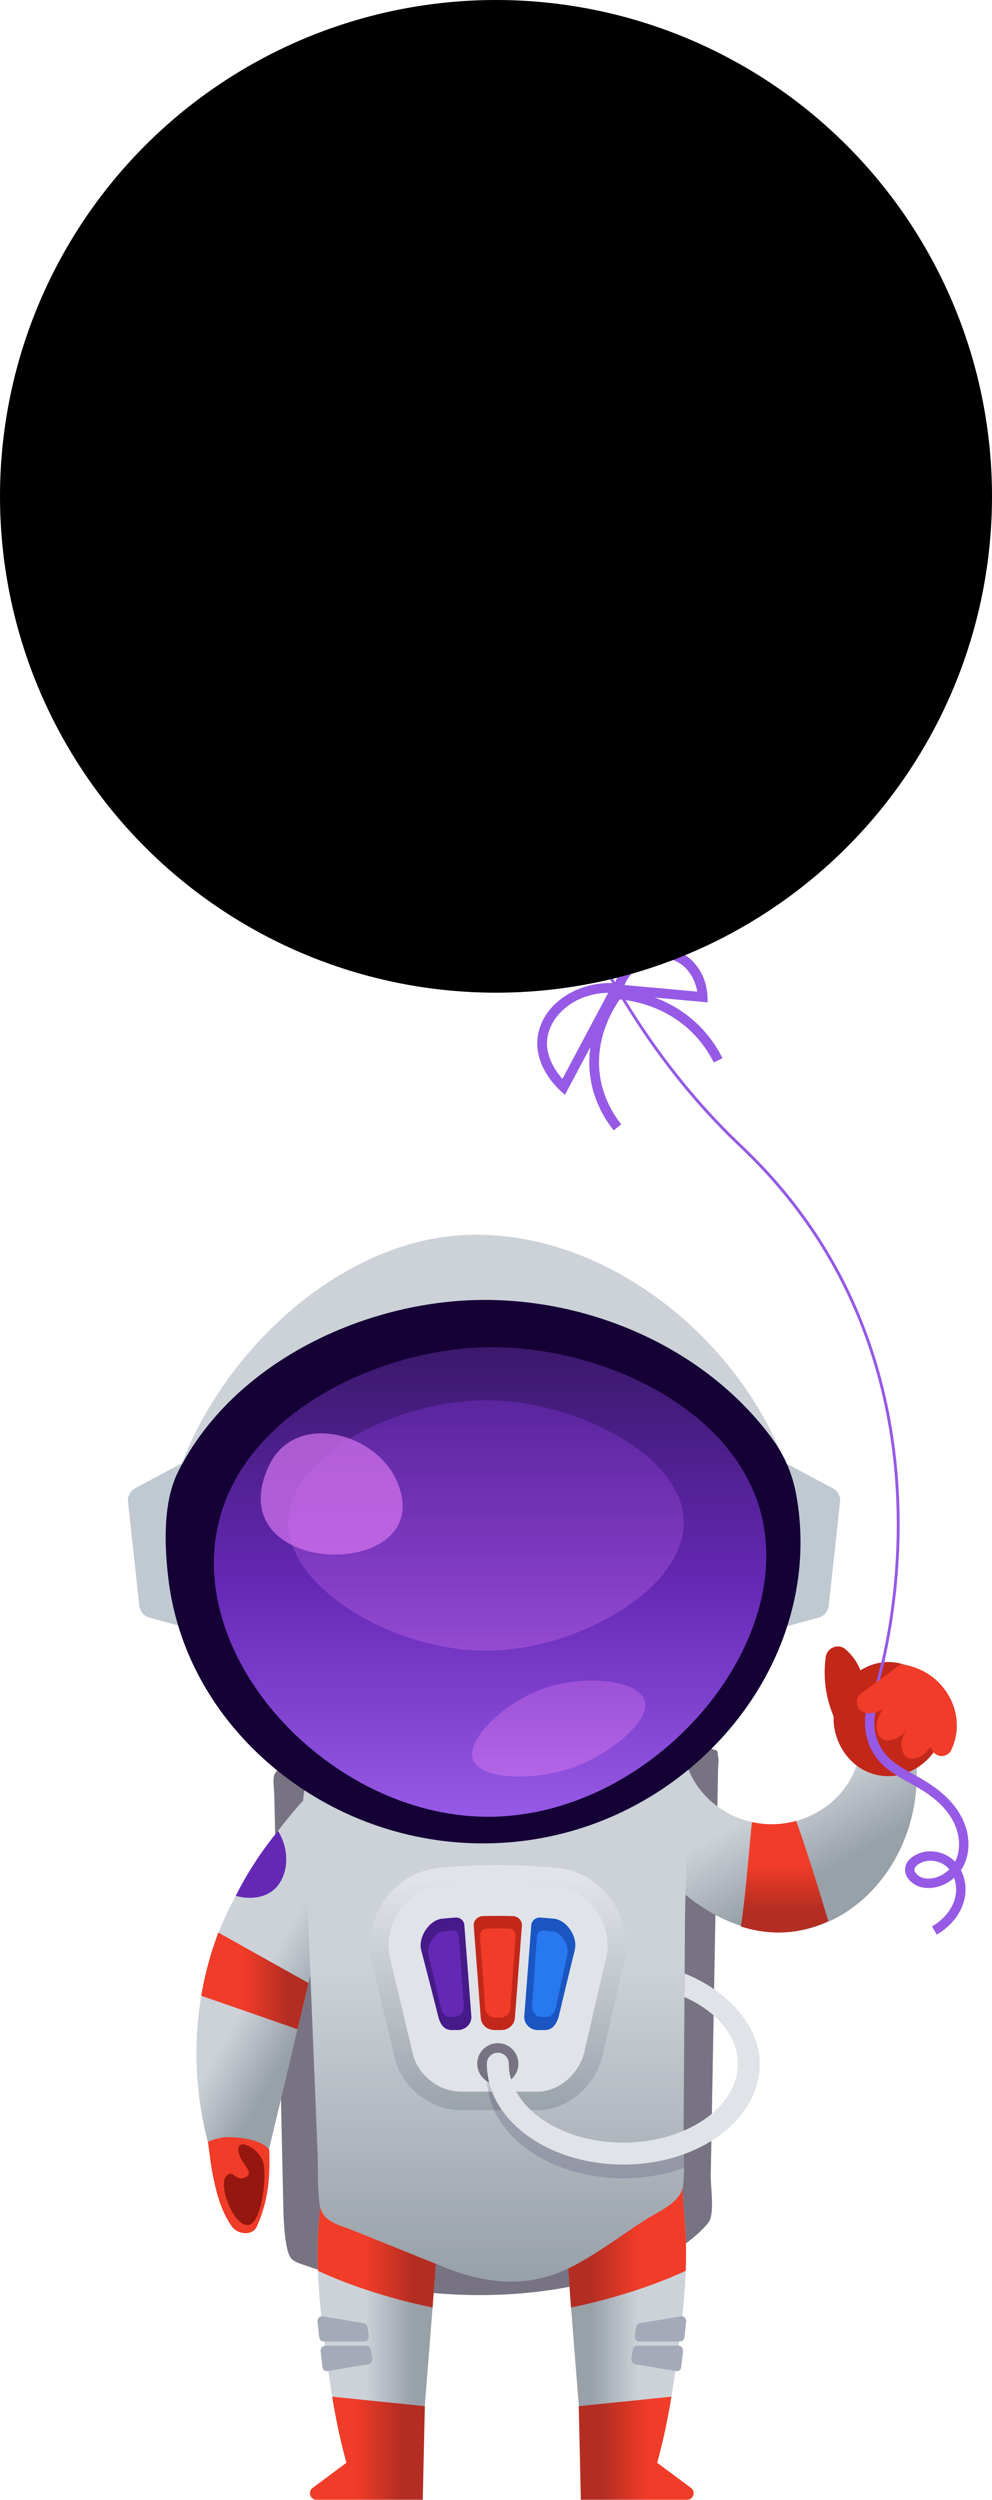 <svg xmlns="http://www.w3.org/2000/svg" xmlns:xlink="http://www.w3.org/1999/xlink" id="Livello_2" data-name="Livello 2" width="412.18" height="1037.97" viewBox="0 0 412.18 1037.97"><defs><style>      .cls-1, .cls-2 {        fill: none;      }      .cls-3 {        fill: url(#Unbenannter_Verlauf_52-2);      }      .cls-4 {        fill: url(#Unbenannter_Verlauf_52-4);      }      .cls-5 {        fill: url(#Unbenannter_Verlauf_52-3);      }      .cls-6 {        fill: url(#Unbenannter_Verlauf_54-2);      }      .cls-7 {        fill: url(#Unbenannter_Verlauf_54-5);      }      .cls-8 {        fill: url(#Unbenannter_Verlauf_54-6);      }      .cls-9 {        fill: url(#Unbenannter_Verlauf_54-3);      }      .cls-10 {        fill: url(#Unbenannter_Verlauf_54-4);      }      .cls-11 {        fill: #f03c28;      }      .cls-12 {        fill: #95170f;      }      .cls-13 {        fill: #a5aab9;      }      .cls-14 {        fill: #c0c9d2;      }      .cls-15 {        fill: #c2271a;      }      .cls-16 {        fill: #e0e4e9;      }      .cls-17 {        fill: #150036;      }      .cls-18 {        fill: #1a55c2;      }      .cls-19 {        fill: #965ae6;      }      .cls-20 {        fill: #6428b4;      }      .cls-21 {        fill: #2878f0;      }      .cls-22 {        fill: #461a89;      }      .cls-23 {        fill: #787382;      }      .cls-24 {        clip-path: url(#clippath-3);      }      .cls-25 {        clip-path: url(#clippath-2);      }      .cls-26 {        fill: url(#Unbenannter_Verlauf_4);        opacity: .5;      }      .cls-27 {        opacity: .15;      }      .cls-2 {        stroke: #965ae6;        stroke-miterlimit: 10;        stroke-width: 1.2px;      }      .cls-28 {        fill: url(#Unbenannter_Verlauf_52);      }      .cls-29 {        fill: url(#Unbenannter_Verlauf_62);      }      .cls-30 {        fill: url(#Unbenannter_Verlauf_54);      }      .cls-31 {        fill: url(#Unbenannter_Verlauf_2);      }      .cls-32 {        fill: url(#Unbenannter_Verlauf_3);      }      .cls-33 {        fill: url(#Unbenannter_Verlauf_5);      }      .cls-34 {        fill: #d676f0;        opacity: .7;      }    </style><linearGradient id="Unbenannter_Verlauf_52" data-name="Unbenannter Verlauf 52" x1="285.07" y1="950.82" x2="235.41" y2="950.82" gradientUnits="userSpaceOnUse"><stop offset=".4" stop-color="#ccd2d8"></stop><stop offset=".8" stop-color="#98a0a8"></stop></linearGradient><linearGradient id="Unbenannter_Verlauf_54" data-name="Unbenannter Verlauf 54" x1="288.22" y1="1016.54" x2="240.48" y2="1016.54" gradientUnits="userSpaceOnUse"><stop offset=".4" stop-color="#f03c28"></stop><stop offset=".8" stop-color="#b42d22"></stop></linearGradient><linearGradient id="Unbenannter_Verlauf_54-2" data-name="Unbenannter Verlauf 54" x1="285.07" y1="927.19" x2="235.41" y2="927.19" xlink:href="#Unbenannter_Verlauf_54"></linearGradient><linearGradient id="Unbenannter_Verlauf_52-2" data-name="Unbenannter Verlauf 52" x1="131.94" y1="950.82" x2="181.6" y2="950.82" xlink:href="#Unbenannter_Verlauf_52"></linearGradient><linearGradient id="Unbenannter_Verlauf_54-3" data-name="Unbenannter Verlauf 54" x1="128.79" x2="176.53" xlink:href="#Unbenannter_Verlauf_54"></linearGradient><linearGradient id="Unbenannter_Verlauf_54-4" data-name="Unbenannter Verlauf 54" x1="131.94" y1="927.19" x2="181.6" y2="927.19" xlink:href="#Unbenannter_Verlauf_54"></linearGradient><linearGradient id="Unbenannter_Verlauf_52-3" data-name="Unbenannter Verlauf 52" x1="305.57" y1="715.1" x2="351.24" y2="794.2" xlink:href="#Unbenannter_Verlauf_52"></linearGradient><linearGradient id="Unbenannter_Verlauf_54-5" data-name="Unbenannter Verlauf 54" x1="326.01" y1="756.07" x2="326.01" y2="802.43" xlink:href="#Unbenannter_Verlauf_54"></linearGradient><linearGradient id="Unbenannter_Verlauf_52-4" data-name="Unbenannter Verlauf 52" x1="87.89" y1="804.45" x2="143.82" y2="836.74" xlink:href="#Unbenannter_Verlauf_52"></linearGradient><linearGradient id="Unbenannter_Verlauf_54-6" data-name="Unbenannter Verlauf 54" x1="83.62" y1="822.51" x2="128.19" y2="822.51" xlink:href="#Unbenannter_Verlauf_54"></linearGradient><linearGradient id="Unbenannter_Verlauf_5" data-name="Unbenannter Verlauf 5" x1="205.74" y1="728.35" x2="205.74" y2="947.33" gradientUnits="userSpaceOnUse"><stop offset=".4" stop-color="#ccd2d8"></stop><stop offset="1" stop-color="#98a0a8"></stop></linearGradient><radialGradient id="Unbenannter_Verlauf_62" data-name="Unbenannter Verlauf 62" cx="190.41" cy="640.5" fx="190.41" fy="640.5" r="130.06" gradientTransform="translate(12.13 4.44)" gradientUnits="userSpaceOnUse"><stop offset="0" stop-color="#98a0a8"></stop><stop offset=".2" stop-color="#ccd2d8"></stop></radialGradient><linearGradient id="Unbenannter_Verlauf_3" data-name="Unbenannter Verlauf 3" x1="203.63" y1="754.34" x2="203.63" y2="559.37" gradientUnits="userSpaceOnUse"><stop offset="0" stop-color="#965ae6"></stop><stop offset=".5" stop-color="#6428b4"></stop><stop offset="1" stop-color="#3c186c"></stop></linearGradient><linearGradient id="Unbenannter_Verlauf_4" data-name="Unbenannter Verlauf 4" x1="201.95" y1="581.42" x2="201.95" y2="737.67" gradientUnits="userSpaceOnUse"><stop offset="0" stop-color="#6f2ebf"></stop><stop offset="1" stop-color="#da79f2"></stop></linearGradient><clipPath id="clippath-2"><path class="cls-1" d="M181.14,775.73l-.23,.03c-8.37,1.08-16.11,5.96-21.25,13.38-5.28,7.63-7.19,16.79-5.22,25.2,3.05,12.61,6.21,25.85,9.38,39.35,2.56,12.54,14.64,22.41,27.62,22.48h31.14c.22,0,.43,0,.64,0,13.76,0,24.54-11.33,27.09-22.54,3.08-13.5,6.16-26.78,9.15-39.48v-.06c1.91-8.35-.04-17.48-5.33-25.07-5.14-7.37-12.86-12.21-21.18-13.29l-.23-.03c-8.68-.86-17.23-1.3-25.79-1.3s-17.11,.43-25.79,1.3"></path></clipPath><linearGradient id="Unbenannter_Verlauf_2" data-name="Unbenannter Verlauf 2" x1="-1576.16" y1="1397.92" x2="-1576.77" y2="1397.18" gradientTransform="translate(264614.05 235229.77) scale(167.72 -167.72)" gradientUnits="userSpaceOnUse"><stop offset=".19" stop-color="#e0e4e8"></stop><stop offset=".8" stop-color="#98a0a8"></stop></linearGradient><clipPath id="clippath-3"><rect class="cls-1" x="202.29" y="858.02" width="82.01" height="46.44"></rect></clipPath></defs><g id="NEW"><g><g><g><path class="cls-23" d="M194.35,721.49c-24.62,1.91-49.06,6.04-72.94,12.3-1.56,.41-5.41,.7-6.58,1.78-1.98,1.82-.93,6.56-.86,9.74,.16,7.34,.32,14.69,.48,22.03,.31,14.16,.62,28.33,.93,42.49,.63,28.85,1.27,57.7,1.9,86.55,.15,6.82,.3,13.64,.45,20.46,.1,4.52,.52,17.93,3.34,20.95,1.56,1.67,4.28,2.3,6.48,3.08,3.96,1.39,7.97,2.66,12.02,3.79,44.68,12.54,95.36,11.67,137.36-8.07,5.19-2.44,14-9.14,17.49-13.86,2.61-3.53,.82-14.69,.9-19.3,.13-7.37,.26-14.74,.4-22.11,.52-28.95,1.04-57.9,1.56-86.85,.28-15.79,.57-31.58,.85-47.37,.08-4.21,.15-8.42,.23-12.63,.03-1.43,.36-3.33,.08-4.74-.7-3.57,.59-2.4-3.03-3.69-4.92-1.76-11.31-1.78-16.46-2.44-28.03-3.58-56.43-4.3-84.6-2.11"></path><path class="cls-28" d="M284.44,921.46c-1.62-17.55,.36-24.06-7.22-24.98-20.85-2.53-42.97,16.32-41.76,35.76,1.34,21.66,3.49,46.53,5.15,68.17,13.78,.66,35.83,11.85,37.87-1.63,5.46-36.21,7.84-56.94,5.96-77.32"></path><path class="cls-30" d="M241.35,1037.94h44.13c2.63,0,3.74-3.35,1.63-4.92-4.68-3.48-9.36-6.96-14.04-10.44,2.86-10.43,4.45-18.66,5.9-27.44l-38.5,3.94c.07,3.06,.14,6.13,.21,9.19,.22,9.51,.44,20.11,.66,29.66"></path><path class="cls-6" d="M284.44,921.46c-1.62-17.55,.36-24.06-7.22-24.98-11.97-1.45-24.35,4.14-32.51,12.85l-5.78,8c-2.49,4.67-3.8,9.77-3.48,14.9,.51,8.28,1.15,17.03,1.82,25.89,10.06-2.07,29.33-6.76,47.64-15.25,.29-7.57,.15-14.52-.49-21.42"></path><path class="cls-13" d="M282.66,972.22h-17.14c-1.11,0-1.94-1.18-1.74-2.46l.55-3.46c.14-.88,.74-1.55,1.49-1.67l17.27-2.87c1.16-.19,2.15,.96,2,2.32l-.69,6.33c-.11,1.04-.86,1.81-1.75,1.81"></path><path class="cls-13" d="M281.07,984.51l-17.22-2.86c-1-.17-1.68-1.28-1.49-2.44l.57-3.55c.16-.98,.89-1.69,1.74-1.69h17.35c1.07,0,1.89,1.1,1.76,2.34l-.7,6.42c-.12,1.15-1.03,1.96-2,1.79"></path><path class="cls-3" d="M132.57,921.46c1.62-17.55-.36-24.06,7.22-24.98,20.85-2.53,42.97,16.32,41.76,35.76-1.34,21.66-3.49,46.53-5.15,68.17-13.78,.66-35.83,11.85-37.87-1.63-5.46-36.21-7.84-56.94-5.96-77.32"></path><path class="cls-9" d="M175.66,1037.94h-44.14c-2.63,0-3.74-3.35-1.63-4.92,4.68-3.48,9.36-6.96,14.04-10.44-2.86-10.43-4.45-18.66-5.9-27.44l38.5,3.94c-.07,3.06-.14,6.13-.21,9.19-.22,9.51-.44,20.11-.66,29.66"></path><path class="cls-10" d="M132.57,921.46c1.62-17.55-.36-24.06,7.22-24.98,11.97-1.45,24.35,4.14,32.51,12.85l5.78,8c2.49,4.67,3.8,9.77,3.48,14.9-.51,8.28-1.15,17.03-1.82,25.89-10.06-2.07-29.33-6.76-47.64-15.25-.29-7.57-.15-14.52,.49-21.42"></path><path class="cls-13" d="M134.35,972.22h17.14c1.11,0,1.94-1.18,1.74-2.46l-.55-3.46c-.14-.88-.74-1.55-1.49-1.67l-17.27-2.87c-1.16-.19-2.15,.96-2,2.32l.69,6.33c.11,1.04,.86,1.81,1.75,1.81"></path><path class="cls-13" d="M135.94,984.51l17.22-2.86c1-.17,1.68-1.28,1.49-2.44l-.57-3.55c-.16-.98-.89-1.69-1.74-1.69h-17.35c-1.07,0-1.89,1.1-1.76,2.34l.7,6.42c.12,1.15,1.03,1.96,2,1.79"></path><path class="cls-5" d="M284.13,727.48c2.59,17.33,18.72,30.08,36.76,29.98,16.03-.09,30.61-10.3,35.23-25.1,8.25,.41,16.49,.82,24.74,1.23,1.46,34.6-20.82,63.13-48.48,67.97-28.76,5.04-50.95-17.7-52.84-19.7l4.59-54.39Z"></path><path class="cls-7" d="M312.42,756.55c-1.49,14.59-2.44,29.1-4.57,43.35,7.26,2.34,15.58,3.4,24.53,1.67,4.09-.79,8.04-2.12,11.8-3.91-4.25-13.93-8.49-27.94-13.36-41.6-3.19,.88-6.52,1.38-9.93,1.4-2.89,.01-5.72-.3-8.46-.91"></path><path class="cls-15" d="M368.93,690.09c-10.49,.09-19.81,8.3-22.05,18.47-2.69,12.24,5.09,26.3,18.47,28.61,12.88,2.22,24.91-7.5,26.82-19.67,2.2-14.04-9.67-27.53-23.24-27.41"></path><path class="cls-15" d="M347.73,715.58c1.21-.59,8.67-4.35,10.52-12.2,1.5-6.39-1.18-13.58-6.92-18.56-2.99-2.59-7.68-.73-8.23,3.2-.38,2.72-.57,5.84-.36,9.27,.51,8.33,3.16,14.68,5,18.29"></path><path class="cls-19" d="M389.21,803.26l-1.97-3.37c4.66-2.73,8.09-6.8,9.42-11.19,.91-3.01,.79-6.23-.23-8.99-3.69,3.27-8.64,4.89-13.26,3.97-2.63-.53-5.11-2.26-6.31-4.39-.87-1.55-1.04-3.28-.48-4.85,.43-1.19,1.24-2.24,2.49-3.21,4.93-3.86,12.82-3.23,17.57,1.41,.13,.13,.26,.26,.38,.39,.2-.38,.39-.77,.55-1.17,2.05-5.04,1.25-11.57-2.1-17.05-2.82-4.61-7.29-8.69-13.69-12.46-1.22-.72-2.48-1.42-3.73-2.11-4.43-2.45-9-4.99-12.51-8.92-6.13-6.88-7.71-17.52-3.83-25.88l3.54,1.65c-3.24,6.99-1.93,15.89,3.2,21.64,3.06,3.44,7.15,5.7,11.49,8.1,1.28,.71,2.57,1.42,3.82,2.17,6.96,4.11,11.87,8.62,15.03,13.79,4.04,6.62,4.94,14.31,2.39,20.57-.46,1.12-1.03,2.18-1.71,3.16,2.04,3.91,2.5,8.76,1.11,13.35-1.63,5.4-5.61,10.17-11.18,13.43Zm-2.64-30.66c-1.94,0-3.83,.55-5.3,1.7-.64,.5-1.05,.99-1.22,1.46-.07,.19-.27,.75,.21,1.6,.65,1.16,2.16,2.18,3.68,2.48,3.61,.73,7.64-.8,10.5-3.64-.23-.28-.47-.54-.73-.79-1.9-1.86-4.57-2.83-7.14-2.83Z"></path><path class="cls-2" d="M364.13,700.31s42.48-131.07-56.29-224.41C209.07,382.57,177.04,206.68,206.05,36.99"></path><path class="cls-11" d="M374.29,690.99c-5.47,4.03-10.95,8.06-16.42,12.09-3.25,2.39-2.01,7.58,1.98,8.16,.04,0,.09,.01,.13,.02,3.75,.49,6.5-1.33,7.15-1.79-4.13,4.86-3.22,10.82-.6,12.52,2.3,1.49,6.96,.38,10.13-3.58-3.4,4.54-2.21,9.89,.3,11.32,2.34,1.34,7.02-.05,9.54-4.47,.32,.55,.64,1.1,.96,1.66,1.77,3.06,6.28,2.92,7.79-.28,1.13-2.39,2.07-5.36,2.28-8.83,.55-8.93-4.05-15.31-6.26-17.88-6.45-7.51-14.99-8.71-16.99-8.94"></path><path class="cls-4" d="M145.16,756.16c.21-9.43-16.28-11.63-18.38-9.4-10.04,10.64-30.47,36.89-38.75,63.48-11.28,36.2-4.94,66.85-1.59,79.46,8.48,.79,16.95,1.59,25.43,2.38,6.36-26.75,12.71-53.5,19.07-80.26,5.82-17.63,13.71-33.28,14.22-55.66"></path><path class="cls-8" d="M123.63,842.59c1.52-6.4,3.04-12.8,4.56-19.2-12.49-6.99-24.98-13.98-37.47-20.97-.95,2.52-1.85,5.12-2.69,7.8-1.98,6.34-3.4,12.51-4.41,18.44,13.33,4.64,26.67,9.28,40,13.91"></path><path class="cls-20" d="M113.51,784.87c5.99-4.89,7.54-15.72,2.01-24.64-5.66,6.86-11.98,15.83-17.57,26.94,5.81,1.65,11.69,.85,15.56-2.31"></path><path class="cls-11" d="M95.09,887.36c-1.96-.06-5.49,.47-8.69,1.99,.92,6.71,1.23,10.52,2.75,17.19,1.45,6.39,3.36,12.5,7.22,17.98,2.24,3.18,8.47,4.11,10.36-.09,4.08-9.05,5.67-18.05,5.14-31.99-4.3-4.64-13.46-4.97-16.78-5.07"></path><path class="cls-12" d="M109.45,898.19c-1.54-6.67-13.5-12.36-9.7-2.59,1.1,2.82,6.81,7.49,1.19,8.8-3.53,.82-4.05-3.92-7.08-.7-3.22,3.42,3.28,21.62,9.69,20.06,5.24-1.27,7.35-20.01,5.89-25.56"></path><path class="cls-33" d="M273.06,728.36c-44.12,2.05-88.24,4.1-132.37,6.15-8.16,.38-14.55,3.67-14.69,13.01-.1,6.9,.57,13.91,.85,20.8,1.15,28.22,2.3,56.43,3.45,84.65l1.65,40.52c.29,7.19-.18,14.92,.9,22.04,1.07,7.06,7.71,8.1,13.69,10.51,12.69,5.12,25.39,10.24,38.08,15.36,17.12,6.9,34.83,8.78,51.95,.29,10.9-5.4,20.95-13.11,31.12-19.71,5.87-3.81,15.49-7.35,16.2-14.96,.69-7.31,.1-14.98,.14-22.32,.19-28.57,.37-57.14,.56-85.71,.13-19.35,1.68-39.29,.38-58.61-.44-6.55-4.69-12.34-11.92-12.01"></path><path class="cls-14" d="M77.61,606.43l-21.46,11.54c-2.04,1.1-3.22,3.33-2.97,5.64l4.72,43.18c.25,2.33,1.91,4.27,4.17,4.88l13.22,3.59c3.49,.95,6.97-1.55,7.18-5.16l3.52-58.31c.27-4.45-4.46-7.48-8.39-5.36"></path><path class="cls-14" d="M322.93,605.65l23.13,12.32c2.06,1.09,3.24,3.33,2.99,5.65l-4.72,43.16c-.26,2.33-1.91,4.27-4.17,4.88l-13.38,3.64c-3.43,.93-6.87-1.47-7.17-5.02l-5.03-59.11c-.38-4.5,4.37-7.63,8.36-5.51"></path><path class="cls-29" d="M330.31,620.36c-.87-4.69-2.34-9.25-4.36-13.55-21.45-55.35-80.17-99.09-137.45-93.68-50.47,4.76-98.11,50.28-114.87,99.83-5.49,12.53-4.81,29.74-3.19,42.87,1.51,12.23,5,24.17,10.28,35.3,10.06,21.21,26.38,39.09,45.98,51.88,40.54,26.46,92.51,29.35,135.52,7.01,47.71-24.78,77.86-76.65,68.08-129.66"></path><path class="cls-17" d="M330.76,620.25c-1.52-8.25-4.89-16.06-9.85-22.82-27.36-37.3-74.71-58-120.51-57.68-49.01,.35-103.65,25.97-126.42,71.39-6.36,12.68-5.68,30.94-3.98,44.71,1.51,12.27,5.01,24.25,10.31,35.42,10.09,21.28,26.48,39.23,46.15,52.06,40.68,26.55,92.84,29.46,135.99,7.03,47.87-24.87,78.13-76.92,68.32-130.11"></path><path class="cls-32" d="M200.58,559.43c-44.66,1.4-101.32,28.2-110.45,76.04-10.67,55.85,47.79,117.67,110.8,118.86,67.87,1.28,128.68-68,115.72-124.11-10.41-45.08-65.94-70.84-112.24-70.85-1.28,0-2.56,.02-3.83,.06"></path><g><path class="cls-26" d="M284.13,631.55c.7,27.95-44.17,54.13-82.99,53.83-38.06-.3-82.02-26.14-81.37-53.81,.66-27.93,46.64-50.97,84.59-50.13,35.66,.79,79.09,22.98,79.77,50.11Zm-58.92,69.76c-16.22,5.94-31.75,21.23-28.65,29.41,3.15,8.32,25.4,8.92,41.66,3.1,15.64-5.6,32.27-19.49,29.64-27.81-2.68-8.5-25.4-11.02-42.65-4.7Z"></path><path class="cls-34" d="M164.69,614.54c-8.99-19.94-42.68-28.8-53.19-5.48-21.29,47.21,72.37,48.01,53.19,5.48"></path></g><g><g class="cls-25"><rect class="cls-31" x="132.51" y="751.33" width="148.83" height="147.95" transform="translate(-482.09 326.1) rotate(-40)"></rect></g><path class="cls-16" d="M222.69,868.48h-31.25c-9.53-.05-18.32-7.44-20.1-16.42-3.09-13.19-6.23-26.36-9.42-39.53-2.93-12.52,6.38-27.38,19.98-29.15,16.81-1.68,33.25-1.68,50.06,0,13.55,1.76,22.85,16.53,20.01,29.02-3.1,13.17-6.15,26.34-9.16,39.53-1.99,8.74-10.37,16.85-20.13,16.55"></path><path class="cls-22" d="M195.87,837.48c-.96-12.62-1.93-25.23-2.91-37.84h0v-.04c-.01-2.02-1.67-3.56-3.69-3.41-1.93,.14-3.86,.31-5.8,.5-2.41,.36-4.76,1.98-6.48,4.46-1.83,2.64-2.61,5.82-2.04,8.3,.04,.17,.08,.34,.12,.5,2.42,9.22,4.79,18.46,7.12,27.71,1,3.51,2.7,5.39,5.98,5.25,.58-.02,1.16-.03,1.74,0,3.27,.14,5.96-2.34,5.96-5.43"></path><path class="cls-15" d="M200.57,795.6c-2.03,.06-3.74,1.69-3.75,3.72v.04c.97,12.69,1.94,25.39,2.9,38.09,0,3.03,2.58,5.48,5.74,5.46h2.77c3.16,.02,5.74-2.43,5.74-5.46,.96-12.7,1.92-25.39,2.9-38.09v-.04c-.01-2.04-1.72-3.67-3.76-3.73-4.18-.11-8.35-.11-12.54,0"></path><path class="cls-18" d="M236.85,801.11c-1.71-2.46-4.06-4.06-6.46-4.42-1.95-.19-3.9-.36-5.84-.5-2.01-.15-3.8,1.4-3.82,3.41v.04c-.98,12.61-1.94,25.23-2.91,37.84,0,3.01,2.56,5.45,5.72,5.44h2.8c3.16,0,4.77-2.37,5.72-5.25,2.19-9.25,4.42-18.49,6.69-27.72,.34-1.37,.4-2.8,.12-4.18-.32-1.58-1.01-3.2-2.03-4.66"></path><path class="cls-20" d="M192.73,833.32c-.68-9.69-1.36-19.38-2.04-29.07v-.03c0-1.55-1.17-2.73-2.59-2.62-1.35,.11-2.71,.24-4.07,.38-1.69,.28-3.35,1.52-4.55,3.42-1.29,2.03-1.83,4.47-1.44,6.37,.03,.13,.06,.26,.09,.39,1.7,7.09,3.37,14.18,5,21.29,.7,2.69,1.9,4.14,4.2,4.03,.41-.02,.81-.02,1.22,0,2.3,.11,4.19-1.8,4.18-4.17"></path><path class="cls-11" d="M202.13,800.77c-1.49,.04-2.68,1.33-2.69,2.91v.03c.72,9.92,1.43,19.84,2.14,29.76,0,2.37,1.9,4.28,4.24,4.27h2.05c2.34,.01,4.24-1.9,4.24-4.27,.71-9.92,1.42-19.84,2.14-29.76v-.03c0-1.58-1.2-2.87-2.69-2.91-3.15-.09-6.29-.09-9.43,0"></path><path class="cls-21" d="M234.31,805.38c-1.2-1.89-2.83-3.12-4.5-3.4-1.36-.15-2.72-.28-4.07-.39-1.4-.11-2.65,1.07-2.67,2.62v.03c-.68,9.69-1.36,19.38-2.03,29.06,0,2.31,1.79,4.19,3.99,4.17h1.96c2.2,0,3.33-1.82,3.99-4.03,1.53-7.11,3.09-14.2,4.67-21.29,.23-1.05,.28-2.15,.09-3.21-.22-1.21-.71-2.46-1.42-3.58"></path><path class="cls-23" d="M215.39,856.89c0,4.72-3.83,8.55-8.55,8.55s-8.55-3.83-8.55-8.55,3.83-8.55,8.55-8.55,8.55,3.83,8.55,8.55"></path><g class="cls-27"><g class="cls-24"><path class="cls-17" d="M284.15,890.4c-7.26,3.09-16.02,4.94-25.17,4.94-26.24,0-47.58-14.7-47.58-32.77,0-2.52-2.04-4.56-4.56-4.56s-4.56,2.04-4.56,4.56c0,11.48,6.1,22.17,17.18,30.1,10.62,7.6,24.65,11.78,39.52,11.78,8.92,0,17.54-1.51,25.3-4.35l-.14-9.71Z"></path></g></g><path class="cls-16" d="M284.49,819.43l-.09,9.79c13.72,6.03,22.17,16.5,22.17,27.65,0,18.07-21.35,32.77-47.58,32.77s-47.58-14.7-47.58-32.77c0-2.52-2.04-4.56-4.56-4.56s-4.56,2.04-4.56,4.56c0,11.48,6.1,22.17,17.18,30.1,10.62,7.6,24.65,11.78,39.52,11.78s28.91-4.18,39.52-11.78c11.08-7.93,17.18-18.62,17.18-30.1,0-15.4-12.97-30.13-31.2-37.44"></path></g></g><g><path class="cls-19" d="M234.73,454.61l-1.92-1.75c-1.85-1.68-10.98-10.63-9.4-22.34,1.83-13.53,16.53-23.51,32.78-22.24l3.08,.24-24.54,46.08Zm9.09-40.95c-9.29,2.99-15.43,10.21-16.4,17.41-1.01,7.45,3.53,13.82,6.26,16.91l19.03-35.75c-3.2,.05-6.18,.56-8.89,1.44Z"></path><path class="cls-19" d="M296.58,441.17c-2.68-5.34-6.23-10.03-10.56-13.94-10.37-9.38-22.49-11.72-28.8-12.28l.36-4.03c6.81,.61,19.91,3.14,31.16,13.31,4.7,4.25,8.56,9.34,11.46,15.13l-3.62,1.82Z"></path><path class="cls-19" d="M294.04,416.2l-39.9-3.63,.66-2.34c1.68-5.99,5.69-11.07,11.02-13.94,4.72-2.54,10.1-3.14,14.75-1.65,7.69,2.47,13.07,10.21,13.39,19.26l.08,2.29Zm-34.53-7.2l30.18,2.74c-.99-6.26-5.02-11.53-10.36-13.24-3.61-1.16-7.84-.66-11.6,1.36-3.66,1.97-6.57,5.23-8.23,9.14Z"></path><path class="cls-19" d="M254.97,469.34c-4.92-6.16-8.2-13.37-9.49-20.85-3.24-18.8,6.87-33.57,10.05-37.65l3.19,2.49c-2.92,3.75-12.21,17.32-9.25,34.48,1.17,6.81,4.17,13.39,8.66,19.02l-3.16,2.53Z"></path></g></g><circle id="Ellisse_649" data-name="Ellisse 649" cx="206.09" cy="206.09" r="206.09"></circle></g></g></svg>